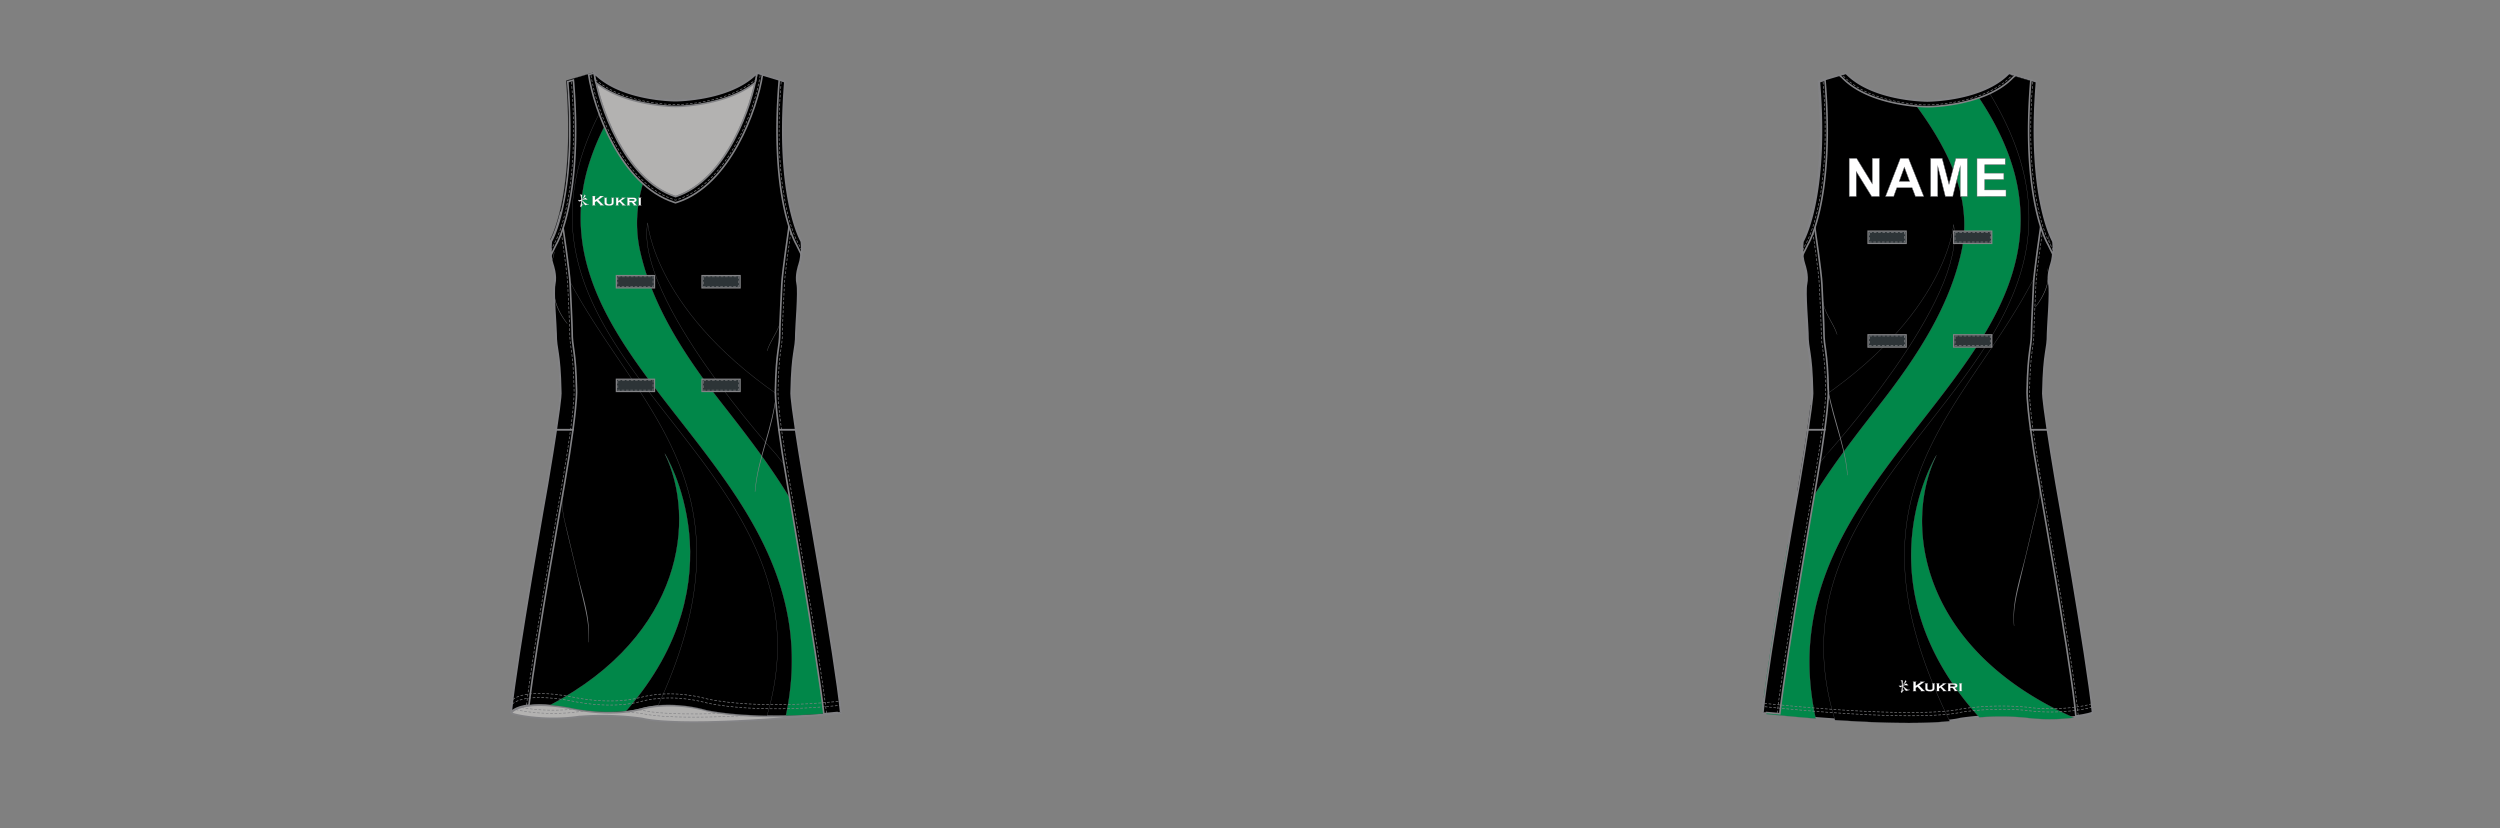 <?xml version="1.0" encoding="UTF-8"?><svg xmlns="http://www.w3.org/2000/svg" xmlns:xlink="http://www.w3.org/1999/xlink" contentScriptType="text/ecmascript" zoomAndPan="magnify" contentStyleType="text/css" style="position: relative; overflow: visible;" version="1.1" width="1600" preserveAspectRatio="xMinYMin meet" viewBox="0 0 1600 530" height="530" x="0" y="0"><rect x="0" y="0" width="1600" height="530" fill="#808080" stroke="none"/><svg contentScriptType="text/ecmascript" zoomAndPan="magnify" xmlns:xlink="http://www.w3.org/1999/xlink" contentStyleType="text/css" id="551381_FRONT" style="overflow: visible;" contentstyletype="text/css" version="1.1" width="880" preserveAspectRatio="xMinYMin meet" viewBox="-160 0 660 503" height="530" class="" xmlns="http://www.w3.org/2000/svg" x="0" y="0" contentscripttype="text/ecmascript">
    <svg contentScriptType="text/ecmascript" zoomAndPan="magnify" xmlns:xlink="http://www.w3.org/1999/xlink" contentStyleType="text/css" id="46548_2_BODY_FRONT" contentstyletype="text/css" version="1.1" width="201.23" preserveAspectRatio="xMidYMid meet" viewBox="0 0 201.23 395.14" height="395.14" xmlns="http://www.w3.org/2000/svg" x="150.00" y="44.00" contentscripttype="text/ecmascript">
        <defs/>
        <g id="Layer_1" data-name="Layer 1">
            <path data-p="1" fill="#000000" id="46548_2_BODY_FRONT_L0_S1" d="M170.53,194.65c.52-25.88,2.9-24.92,2.85-35.76,0-3.66,1.89-25.3.82-30-1.19-5.27,1.13-11.67,1.13-11.67,2.13-6.1,1.13-14.72,1.13-14.72s-15.7-26.39-10-97.06L150,.56h0l-.1.09c-2.62,18.4-18,64.77-49.39,75h0C69.08,65.42,53.75,19,51.12.65L51,.57,34.64,5.43c5.75,70.67-10,97.06-10,97.06h0s-1,8.62,1.13,14.72c0,0,2.32,6.4,1.13,11.67-1.07,4.71.84,26.34.82,30,0,10.84,2.33,9.89,2.85,35.76,0,0,1,1.89-8.06,55.75,0,0-18.74,105.32-22.07,138.61,0,0,4.63-8.19,35.54-2.81,0,0,23.38,5.85,43.52.47,0,0,16.76-5.27,39.93,1.05,0,0,28.41,6.86,81.2,1.3-3.33-33.29-22.1-138.62-22.1-138.62C169.53,196.48,170.53,194.65,170.53,194.65Z" transform="translate(0.06 0)" stroke="#838386"/>
            <path fill="#B3B2B1" id="46548_2_BODY_FRONT_L1" d="M200.81,389c-52.84,5.58-81.29-1.29-81.29-1.29-23.17-6.32-39.93-1.05-39.93-1.05-20.14,5.38-43.52-.47-43.52-.47C5.16,380.82.53,389,.53,389c-.4.8,19.31,5.33,40.45,2.34a171.91,171.91,0,0,1,39.31,1.11s21.41,6.73,120.52-3.45Z" transform="translate(0.06 0)" stroke="#838386"/>
        </g>
    </svg>
    <svg contentScriptType="text/ecmascript" zoomAndPan="magnify" xmlns:xlink="http://www.w3.org/1999/xlink" contentStyleType="text/css" id="46916_1_PANEL_FRONT" style="" contentstyletype="text/css" version="1.1" width="174.76" preserveAspectRatio="xMidYMid meet" viewBox="0 0 174.76 390.75" height="390.75" xmlns="http://www.w3.org/2000/svg" x="174.00" y="44.00" contentscripttype="text/ecmascript">
        <defs/>
        <g id="Layer_1" data-name="Layer 1">
            <path transform="translate(-1117.48 -790.94)" fill="#000000" data-p="3" id="46916_1_PANEL_FRONT_L0_S3" d="M1176.88,882.27c-8.47,45.66,78,140.61,78,140.61L1272,1044.8l-.7-3.95c-4.69-27.93-6.69-41.88-7.52-48.84C1180.56,938,1176.88,882.27,1176.88,882.27Z" stroke="#646569" stroke-width="0.15"/>
            <path transform="translate(-1117.48 -790.94)" fill="#018749" data-p="2" id="46916_1_PANEL_FRONT_L1_S2" d="M1277.49,1076.58c-14.14-31.52-35.6-59-55.78-84.86-24.16-30.95-42.24-60.17-49.4-91.9-3.36-14.9-2.26-29.7,2.69-44.8-10-9.28-17.45-22.22-22.61-34.55a144.91,144.91,0,0,0-10.83,25.19,110.38,110.38,0,0,0-5.37,33.58,108.51,108.51,0,0,0,2.73,24c8,35.41,32,66.22,57.51,98.84,39.67,50.81,80.61,103.29,64.4,179.52,8.77-.18,18.68-.73,29.69-1.82q1-5.34,1.63-10.55C1289.08,1145.45,1282.46,1105.59,1277.49,1076.58Z" stroke="#646569" stroke-width="0.15"/>
            <path transform="translate(-1117.48 -790.94)" fill="#000000" data-p="3" id="46916_1_PANEL_FRONT_L2_S3" d="M1149.32,812.44a119.09,119.09,0,0,1-5.52-21.34l-.08-.08-16.4,4.86c5.24,64.43-7.35,92-9.61,96.42,37.73,95.81,132.74,137.38,65.58,283a85.15,85.15,0,0,1,28.88,2.88s12.82,3.09,37.19,3.44C1296.32,1022.68,1066.19,967.1,1149.32,812.44Z" stroke="#646569" stroke-width="0.15"/>
            <path transform="translate(-1117.48 -790.94)" fill="#018749" data-p="2" id="46916_1_PANEL_FRONT_L3_S2" d="M1187.28,1022.48c19.16,39.21,11.54,109.92-69.55,152.7,3.23.29,6.87.76,11,1.47,0,0,17.38,4.34,35.08,2.09C1234.32,1098.11,1187.28,1022.48,1187.28,1022.48Z" stroke="#646569" stroke-width="0.15"/>
        </g>
    </svg>
    <svg contentScriptType="text/ecmascript" zoomAndPan="magnify" xmlns:xlink="http://www.w3.org/1999/xlink" contentStyleType="text/css" id="46550_1_SIDEPANELS_FRONT" contentstyletype="text/css" version="1.1" width="201.22" preserveAspectRatio="xMidYMid meet" viewBox="0 0 201.22 306.08" height="306.08" xmlns="http://www.w3.org/2000/svg" x="150.00" y="128.00" contentscripttype="text/ecmascript">
        <defs/>
        <g id="Layer_1" data-name="Layer 1">
            <path data-p="1" fill="#000000" d="M2024,853.75c-2.42-14.39-4.12-25.08-5.31-33h-10.18c1.09,8.13,2.72,18.87,5.16,33,0,0,17.85,102.38,22.17,139.56,8.17-.69,10.23-1,10.23-.95C2042.79,959.07,2024,853.75,2024,853.75Z" id="46550_1_SIDEPANELS_FRONT_L0_S1" transform="translate(-1845.44 -687.77)" stroke="#838386"/>
            <path data-p="1" fill="#000000" d="M2016,798c.52-25.88,2.9-24.92,2.85-35.76,0-3.66,1.89-25.3.82-30-1.19-5.27,1.13-11.67,1.13-11.67,2.13-6.1,1.13-14.72,1.13-14.72h0s-3.16-5.32-6.13-17.56c-.08-.41-1.35,10.85-1.35,10.85s-3.86,26.28-4.13,33.09c-.19,4.82-1.24,25.19-1.23,28.85,0,10.84-2.15,10.12-2.67,36,0,0-.4,4.75,2.13,23.67h10.18C2015.45,799,2016,798,2016,798Z" id="46550_1_SIDEPANELS_FRONT_L1_S1" transform="translate(-1845.44 -687.77)" stroke="#838386"/>
            <path data-p="1" fill="#000000" d="M1868,853.75s-18.74,105.32-22.07,138.61c0,0,1.83-3.22,10.8-4.3,4.32-37.18,21.6-134.32,21.6-134.32,2.44-14.13,4.07-24.87,5.16-33h-10.18C1872.12,828.67,1870.42,839.35,1868,853.75Z" id="46550_1_SIDEPANELS_FRONT_L2_S1" transform="translate(-1845.44 -687.77)" stroke="#838386"/>
            <path data-p="1" fill="#000000" d="M1885.63,797.08c-.52-25.88-2.71-25.16-2.67-36,0-3.66-1-24-1.23-28.85-.27-6.81-4.13-33.09-4.13-33.09s-1.35-10-1.37-10.8c-3,12.21-6.12,17.51-6.12,17.51h0s-1,8.62,1.13,14.72c0,0,2.32,6.4,1.13,11.67-1.07,4.71.84,26.34.82,30,0,10.84,2.33,9.89,2.85,35.76,0,0,.53,1-2.75,22.75h10.18C1886,801.83,1885.63,797.08,1885.63,797.08Z" id="46550_1_SIDEPANELS_FRONT_L3_S1" transform="translate(-1845.44 -687.77)" stroke="#838386"/>
            <path transform="translate(-1845.44 -687.77)" fill="none" stroke-dasharray="1.61 1.03" id="46550_1_SIDEPANELS_FRONT_L4" d="M1855.25,988.06c4.32-37.18,21.6-134.32,21.6-134.32,2.44-14.13,4.07-24.87,5.16-33,2.53-18.92,2.13-23.67,2.13-23.67-.52-25.88-2.71-25.16-2.67-36,0-3.66-1-24-1.23-28.85-.24-6.06-3.26-27.08-3.94-31.76" stroke="#838386" stroke-width="0.39"/>
            <path transform="translate(-1845.44 -687.77)" fill="none" stroke-dasharray="1.61 1.03" id="46550_1_SIDEPANELS_FRONT_L5" d="M2037.46,993c-4.32-37.18-22.16-139.25-22.16-139.25-2.44-14.13-4.07-24.87-5.16-33-2.53-18.92-2.13-23.67-2.13-23.67.52-25.88,2.71-25.16,2.67-36,0-3.66,1-24,1.23-28.85.23-5.7,3-25.45,3.9-31.61" stroke="#838386" stroke-width="0.39"/>
        </g>
    </svg>
    <svg contentScriptType="text/ecmascript" zoomAndPan="magnify" xmlns:xlink="http://www.w3.org/1999/xlink" contentStyleType="text/css" id="46552_2_NECKLINE_FRONT" contentstyletype="text/css" version="1.1" width="106.72" preserveAspectRatio="xMidYMid meet" viewBox="0 0 106.72 80.68" height="80.68" xmlns="http://www.w3.org/2000/svg" x="197.00" y="43.00" contentscripttype="text/ecmascript">
        <defs/>
        <g id="Layer_1" data-name="Layer 1">
            <path fill="#b3b2b1" id="46552_2_NECKLINE_FRONT_L0" d="M1990.11-452.62c-16,12.39-42.24,13.11-45.39,13.15h0c-3.16,0-29.55-.76-45.56-13.28a36.17,36.17,0,0,1-3.83-3.43c2.62,18.4,18,64.77,49.39,75h0c31.43-10.23,46.76-56.6,49.39-75A36.32,36.32,0,0,1,1990.11-452.62Z" transform="translate(-1891.35 457.65)" stroke="#838386"/>
            <path data-p="1" fill="#000000" id="46552_2_NECKLINE_FRONT_L1_S1" d="M1943.61-377.85l1,.36h0l1.15-.36c32-10.43,48.59-56.41,51.71-77.45l-3.29-1h0l-.1.09c-2.62,18.4-18,64.77-49.39,75h0c-31.43-10.23-46.76-56.6-49.39-75l-.08-.08-3.32,1C1895-434.22,1911.59-388.28,1943.61-377.85Z" transform="translate(-1891.35 457.65)" stroke="#838386"/>
            <path transform="translate(-1891.35 457.65)" fill="none" stroke-dasharray="1.61 1.03" id="46552_2_NECKLINE_FRONT_L2" d="M1893.3-455c3,20.42,19.28,65.47,50.34,75.58l1,.35h0l1.12-.35c31.07-10.12,47.32-55.2,50.35-75.61" stroke="#838386" stroke-width="0.39"/>
            <path data-p="1" fill="#000000" id="46552_2_NECKLINE_FRONT_L3_S1" d="M1944.6-436h.19c3.23,0,30.55-.81,47.46-13.88l.81-.65c.45-2.09.8-4,1-5.68a36.31,36.31,0,0,1-4,3.56c-16,12.39-42.24,13.11-45.39,13.15h0c-3.16,0-29.55-.76-45.56-13.28a36.18,36.18,0,0,1-3.83-3.43c.24,1.67.59,3.59,1,5.68l.63.51C1913.78-436.86,1941.06-436,1944.6-436Z" transform="translate(-1891.35 457.65)" stroke="#838386"/>
            <path transform="translate(-1891.35 457.65)" fill="none" stroke-dasharray="1.61 1.03" id="46552_2_NECKLINE_FRONT_L4" d="M1896-452.37q.75.65,1.55,1.28c16.6,13.14,43.55,14,47,14h.19c3.19,0,30.18-.81,46.88-13.88.38-.3.79-.64,1.21-1" stroke="#838386" stroke-width="0.39"/>
        </g>
    </svg>
    <svg contentScriptType="text/ecmascript" zoomAndPan="magnify" xmlns:xlink="http://www.w3.org/1999/xlink" contentStyleType="text/css" id="46554_1_ARMHOLE_FRONT" contentstyletype="text/css" version="1.1" width="153.57" preserveAspectRatio="xMidYMid meet" viewBox="0 0 153.57 108.7" height="108.7" xmlns="http://www.w3.org/2000/svg" x="174.00" y="48.00" contentscripttype="text/ecmascript">
        <defs/>
        <g id="Layer_1" data-name="Layer 1">
            <path data-p="1" fill="#000000" d="M1883.67-344.16l-.08-.73-3.41,1c5.75,70.67-10,97.06-10,97.06h0a48.23,48.23,0,0,0-.11,8.12l3.2-6.47C1874.68-247.54,1889.29-275,1883.67-344.16Z" id="46554_1_ARMHOLE_FRONT_L0_S1" transform="translate(-1869.34 345.54)" stroke="#838386"/>
            <path transform="translate(-1869.34 345.54)" fill="none" stroke-dasharray="1.61 1.03" id="46554_1_ARMHOLE_FRONT_L1" d="M1869.91-241.37l2.17-4.35c1.36-2.36,16-29.64,10.34-98.4l-.08-.72" stroke="#838386" stroke-width="0.39"/>
            <path data-p="1" fill="#000000" d="M2008.59-344.16l.08-.73,3.41,1c-5.75,70.67,10,97.06,10,97.06h0a48.23,48.23,0,0,1,.11,8.12l-3.2-6.47C2017.58-247.54,2003-275,2008.59-344.16Z" id="46554_1_ARMHOLE_FRONT_L2_S1" transform="translate(-1869.34 345.54)" stroke="#838386"/>
            <path transform="translate(-1869.34 345.54)" fill="none" stroke-dasharray="1.61 1.03" id="46554_1_ARMHOLE_FRONT_L3" d="M2022.35-241.37l-2.17-4.35c-1.36-2.36-16-29.64-10.34-98.4l.08-.72" stroke="#838386" stroke-width="0.39"/>
        </g>
    </svg>
    <svg contentScriptType="text/ecmascript" zoomAndPan="magnify" xmlns:xlink="http://www.w3.org/1999/xlink" contentStyleType="text/css" id="46560_1_VELCROSTRIP_FRONT" contentstyletype="text/css" version="1.0" width="75.93" preserveAspectRatio="xMidYMid meet" viewBox="0 0 75.93 71.2" height="71.2" xmlns="http://www.w3.org/2000/svg" x="214.00" y="167.00" contentscripttype="text/ecmascript">
        <defs/>
        <g id="Layer_1" data-name="Layer 1">
            <rect x="0.39" y="0.39" fill="#2D3437" width="23.16" id="46560_1_VELCROSTRIP_FRONT_L0" height="7.46" stroke="#838386" stroke-width="0.78"/>
            <rect x="1.25" y="1.13" fill="none" width="21.4" stroke-dasharray="1.61 1.02" id="46560_1_VELCROSTRIP_FRONT_L1" height="5.87" stroke="#77777a" stroke-width="0.39"/>
            <rect x="52.38" y="0.39" fill="#2D3437" width="23.16" id="46560_1_VELCROSTRIP_FRONT_L2" height="7.46" stroke="#838386" stroke-width="0.78"/>
            <rect x="53.24" y="1.13" fill="none" width="21.4" stroke-dasharray="1.61 1.02" id="46560_1_VELCROSTRIP_FRONT_L3" height="5.87" stroke="#77777a" stroke-width="0.39"/>
            <rect x="0.39" y="63.35" fill="#2D3437" width="23.16" id="46560_1_VELCROSTRIP_FRONT_L4" height="7.46" stroke="#838386" stroke-width="0.78"/>
            <rect x="1.25" y="64.09" fill="none" width="21.4" stroke-dasharray="1.61 1.02" id="46560_1_VELCROSTRIP_FRONT_L5" height="5.87" stroke="#77777a" stroke-width="0.39"/>
            <rect x="52.38" y="63.35" fill="#2D3437" width="23.16" id="46560_1_VELCROSTRIP_FRONT_L6" height="7.46" stroke="#838386" stroke-width="0.78"/>
            <rect x="53.24" y="64.09" fill="none" width="21.4" stroke-dasharray="1.61 1.02" id="46560_1_VELCROSTRIP_FRONT_L7" height="5.87" stroke="#77777a" stroke-width="0.39"/>
        </g>
    </svg>
    <svg contentScriptType="text/ecmascript" zoomAndPan="magnify" xmlns:xlink="http://www.w3.org/1999/xlink" contentStyleType="text/css" id="46556_1_STITCHING_FRONT" contentstyletype="text/css" version="1.0" width="199.22" preserveAspectRatio="xMidYMid meet" viewBox="0 0 199.22 14.85" height="14.85" xmlns="http://www.w3.org/2000/svg" x="151.00" y="421.00" contentscripttype="text/ecmascript">
        <defs/>
        <g id="Layer_1" data-name="Layer 1">
            <path transform="translate(-1846.39 -630.25)" fill="none" stroke-dasharray="1.61 1.03" id="46556_1_STITCHING_FRONT_L0" d="M1916.4,641.67c3,.26,6.11.58,9.33,1,0,0,12.17,3.95,62.28,1.26" stroke="#838386" stroke-width="0.39"/>
            <path transform="translate(-1846.39 -630.25)" fill="none" stroke-dasharray="1.61 1.03" id="46556_1_STITCHING_FRONT_L1" d="M1848.61,640.25c6,1.48,21.47,3.66,37.8,1.35,0,0,1.59-.18,4.49-.35" stroke="#838386" stroke-width="0.39"/>
            <path transform="translate(-1846.39 -630.25)" fill="none" stroke-dasharray="1.61 1.03" id="46556_1_STITCHING_FRONT_L2" d="M1923.43,640.39l2.3.31s9.84,3.2,48.15,1.9" stroke="#838386" stroke-width="0.39"/>
            <path transform="translate(-1846.39 -630.25)" fill="none" stroke-dasharray="1.61 1.03" id="46556_1_STITCHING_FRONT_L3" d="M1852.05,639a113.89,113.89,0,0,0,31.33,1" stroke="#838386" stroke-width="0.39"/>
            <path transform="translate(-1846.39 -630.25)" fill="none" stroke-dasharray="1.61 1.03" id="46556_1_STITCHING_FRONT_L4" d="M1846.52,636.93c1.94-1.83,9.55-6.58,35-2.15,0,0,23.39,5.85,43.54.47,0,0,16.77-5.27,40,1.05,0,0,27.21,6.59,78.06,1.62l2.54-.26" stroke="#838386" stroke-width="0.39"/>
            <path transform="translate(-1846.39 -630.25)" fill="none" stroke-dasharray="1.61 1.03" id="46556_1_STITCHING_FRONT_L5" d="M1846.87,634.13c2.42-2,10.5-6,34.62-1.85,0,0,23.39,5.85,43.54.47,0,0,16.77-5.27,40,1.05,0,0,27.21,6.59,78.06,1.62l2.21-.22" stroke="#838386" stroke-width="0.39"/>
        </g>
    </svg>
    <svg contentScriptType="text/ecmascript" zoomAndPan="magnify" xmlns:xlink="http://www.w3.org/1999/xlink" contentStyleType="text/css" id="46558_1_SHAPINGDETAIL_FRONT" contentstyletype="text/css" version="1.0" width="139.53" preserveAspectRatio="xMidYMid meet" viewBox="0 0 139.53 237.13" height="237.13" xmlns="http://www.w3.org/2000/svg" x="175.00" y="153.00" contentscripttype="text/ecmascript">
        <defs/>
        <g id="Layer_1" data-name="Layer 1">
            <path fill="#838386" id="46558_1_SHAPINGDETAIL_FRONT_L0" d="M2009.76,373.51c-1.14,7.31-6.43,12.86-8.59,19.81,0,.1.12.14.15,0,2.26-6.9,7.54-12.5,8.54-19.82,0-.06-.09-.09-.1,0Z" transform="translate(-1870.33 -333.21)"/>
            <path fill="#838386" id="46558_1_SHAPINGDETAIL_FRONT_L1" d="M1870.41,338.58a10.72,10.72,0,0,0,1.59-5.3c0-.1-.15-.1-.16,0a12.66,12.66,0,0,1-1.5,5.26,0,0,0,0,0,.07,0Z" transform="translate(-1870.33 -333.21)"/>
            <path fill="#838386" id="46558_1_SHAPINGDETAIL_FRONT_L2" d="M2006.74,419c-2,20.44-11.4,39.31-12.92,59.8,0,.15.23.15.24,0,1.65-20.47,11.57-39.29,12.75-59.8,0,0-.07,0-.07,0Z" transform="translate(-1870.33 -333.21)"/>
            <path fill="#838386" id="46558_1_SHAPINGDETAIL_FRONT_L3" d="M1872.5,353.25c-2.46,8,2.41,17.51,7.32,23.57.07.09.19,0,.12-.12-4.89-6.27-9.44-15.28-7.37-23.43a0,0,0,0,0-.07,0Z" transform="translate(-1870.33 -333.21)"/>
            <path fill="#838386" id="46558_1_SHAPINGDETAIL_FRONT_L4" d="M1877.76,479.88c-1.68,6-.68,11.84.7,17.82,1.82,7.92,3.74,15.83,5.61,23.74l5.41,22.9c2,8.56,4,17.07,3.18,25.92,0,.1.15.1.16,0,1.52-14.4-3.95-29.31-7.23-43.15l-5.42-22.9c-1.88-8-4.53-16.15-2.33-24.31a0,0,0,0,0-.08,0Z" transform="translate(-1870.33 -333.21)"/>
        </g>
    </svg>
    <svg contentScriptType="text/ecmascript" zoomAndPan="magnify" xmlns:xlink="http://www.w3.org/1999/xlink" contentStyleType="text/css" id="46239_3_BRANDING_FRONT" style="position: absolute; left: 772.717px; top: 294.683px;" contentstyletype="text/css" version="1.1" width="38.63" preserveAspectRatio="xMidYMid meet" viewBox="0 0 38.63 7.9" height="7.9" class="" xmlns="http://www.w3.org/2000/svg" x="191" y="118" contentscripttype="text/ecmascript">
        <defs/>
        <g id="Layer_1" data-name="Layer 1">
            <path transform="translate(-753.81 -353.67)" fill="#FFFFFF" data-p="4" id="46239_3_BRANDING_FRONT_L0_S4" d="M765.19,357.8l-1,.69V360a.23.23,0,0,0,.07.2.42.42,0,0,0,.25.11v.13h-2.08v-.13a.61.61,0,0,0,.25-.12.26.26,0,0,0,.06-.2v-4.83a.29.29,0,0,0-.06-.19.57.57,0,0,0-.24-.11v-.13h2.08v.13a.54.54,0,0,0-.24.1.27.27,0,0,0-.07.2v2l2.73-1.93c.13-.08.2-.16.2-.21s-.09-.14-.29-.17v-.14h2.74v.14a1.22,1.22,0,0,0-.24.07,4.66,4.66,0,0,0-.43.29l-.37.27-2.27,1.57,2.58,2.64a3.5,3.5,0,0,0,.51.47.91.91,0,0,0,.41.15v.13h-2.62v-.13c.18,0,.26-.09.26-.17s-.08-.14-.24-.31Z" stroke="#646569" stroke-width="0.1" stroke-miterlimit="10"/>
            <path transform="translate(-753.81 -353.67)" fill="#FFFFFF" data-p="4" id="46239_3_BRANDING_FRONT_L1_S4" d="M775.54,356.19v2.49a1.77,1.77,0,0,1-.38,1.25,3.42,3.42,0,0,1-2.37.63,4.91,4.91,0,0,1-1.9-.3,1.25,1.25,0,0,1-.71-.63,2.07,2.07,0,0,1-.18-.94v-2.49a.27.27,0,0,0-.06-.2.78.78,0,0,0-.25-.12v-.11h1.93v.11a.6.6,0,0,0-.25.12.27.27,0,0,0-.06.2v2.26a1.65,1.65,0,0,0,.08.6.72.72,0,0,0,.28.35,2.06,2.06,0,0,0,1.16.27,2.1,2.1,0,0,0,1.17-.28.75.75,0,0,0,.27-.34,1.85,1.85,0,0,0,.08-.61v-2.26a.25.25,0,0,0-.07-.19.6.6,0,0,0-.25-.13v-.11h1.82v.11a.56.56,0,0,0-.24.12A.25.25,0,0,0,775.54,356.19Z" stroke="#646569" stroke-width="0.1" stroke-miterlimit="10"/>
            <path transform="translate(-753.81 -353.67)" fill="#FFFFFF" data-p="4" id="46239_3_BRANDING_FRONT_L2_S4" d="M779.11,358.31l-.79.54V360a.26.26,0,0,0,.06.2.53.53,0,0,0,.25.11v.12h-1.92v-.12a.54.54,0,0,0,.24-.11.26.26,0,0,0,.06-.2v-3.83a.3.3,0,0,0-.06-.2.61.61,0,0,0-.24-.12v-.12h1.92v.11a.6.6,0,0,0-.24.12.27.27,0,0,0-.06.2v1.52l2.07-1.39c.15-.1.23-.2.23-.27s-.1-.14-.29-.17v-.11h2.45v.11a1,1,0,0,0-.31.1c-.08,0-.29.2-.62.43L780,357.68l2,2a4.25,4.25,0,0,0,.56.5,1,1,0,0,0,.39.15v.12h-2.39v-.12c.17,0,.27-.09.27-.16a.13.13,0,0,0,0-.08l-.24-.23Z" stroke="#646569" stroke-width="0.1" stroke-miterlimit="10"/>
            <path transform="translate(-753.81 -353.67)" fill="#FFFFFF" data-p="4" id="46239_3_BRANDING_FRONT_L3_S4" d="M785.18,358.5V360a.27.27,0,0,0,.06.2.5.5,0,0,0,.25.1v.13h-1.93v-.12a.4.4,0,0,0,.24-.1.26.26,0,0,0,.07-.2v-3.83a.22.22,0,0,0-.07-.2.56.56,0,0,0-.24-.12v-.11h3.6a6.9,6.9,0,0,1,1.06.06,2,2,0,0,1,.66.22,1.13,1.13,0,0,1,.59,1.07,1.1,1.1,0,0,1-.36.9,2.36,2.36,0,0,1-1.17.46l1,1.23a3.11,3.11,0,0,0,.45.46.72.72,0,0,0,.38.15v.13H787.5v-.12c.17,0,.26-.1.26-.18a.59.59,0,0,0-.16-.28l-1.1-1.34Zm0-.85h2a1.83,1.83,0,0,0,.68-.09.43.43,0,0,0,.3-.44.43.43,0,0,0-.21-.41,1.76,1.76,0,0,0-.77-.12h-2Z" stroke="#646569" stroke-width="0.1" stroke-miterlimit="10"/>
            <path transform="translate(-753.81 -353.67)" fill="#FFFFFF" data-p="4" id="46239_3_BRANDING_FRONT_L4_S4" d="M792.07,356.16V360a.28.28,0,0,0,.07.2.57.57,0,0,0,.24.11v.12h-1.93v-.13a.44.44,0,0,0,.24-.1.26.26,0,0,0,.07-.2v-3.83a.29.29,0,0,0-.06-.2.62.62,0,0,0-.24-.11v-.12h1.93v.11a.57.57,0,0,0-.24.11A.31.31,0,0,0,792.07,356.16Z" stroke="#646569" stroke-width="0.1" stroke-miterlimit="10"/>
            <path transform="translate(-753.81 -353.67)" fill="#FFFFFF" data-p="4" id="46239_3_BRANDING_FRONT_L5_S4" d="M759.31,359.51a6.52,6.52,0,0,1-1.86-1.3c-.51-.41-.88-.68-1.16-.9v0c.15-.07.33-.15.54-.23a3.71,3.71,0,0,1,1.85-.15,1.6,1.6,0,0,0,1-.15,2,2,0,0,1-.78-.64c-.37-.42-.71-.31-1.49.2a4.64,4.64,0,0,1-1.12.53c0-.06,0-.12,0-.18a14.06,14.06,0,0,0,1.34-1,2.09,2.09,0,0,0,.82-1.25c0-.11,0-.15-.21-.28s-.31-.31-.45-.21,0,.18-.1.47a4.74,4.74,0,0,1-.81,1.39,4.57,4.57,0,0,1-.6.73c0-.76,0-1.61,0-1.79s.09-.22.14-.44-.17-.32-.58-.43-1-.08-.73.1a1.15,1.15,0,0,1,.38.53,8.25,8.25,0,0,1,.3,2.53l-.55.13a2.45,2.45,0,0,1-1.33-.1s.4,1.06,1.05.94a2.19,2.19,0,0,0,.84-.38,14,14,0,0,1-.34,2.59l.2.11a1.31,1.31,0,0,0-.55.38,1.44,1.44,0,0,0,.21.42c.17.24.39.51.46.46a2.81,2.81,0,0,1,.56-1.06c.43-.45.89-.94.89-.94v-.16a7.67,7.67,0,0,1-.74.48l-.23.12c0-.42,0-1.67,0-2.33l.63.76a13.23,13.23,0,0,1,.86,1.31,1.94,1.94,0,0,0,.63.57c.14,0,2-.62,2.16-.6C760.54,359.37,760.05,359.79,759.31,359.51Z" stroke="#646569" stroke-width="0.1" stroke-miterlimit="10"/>
        </g>
    </svg>
</svg><svg contentScriptType="text/ecmascript" zoomAndPan="magnify" xmlns:xlink="http://www.w3.org/1999/xlink" contentStyleType="text/css" id="551381_BACK" style="overflow: visible;" contentstyletype="text/css" version="1.1" width="880" preserveAspectRatio="xMinYMin meet" viewBox="-160 0 660 503" height="530" class="" xmlns="http://www.w3.org/2000/svg" x="800" y="0" contentscripttype="text/ecmascript">
    <svg contentScriptType="text/ecmascript" zoomAndPan="magnify" xmlns:xlink="http://www.w3.org/1999/xlink" contentStyleType="text/css" id="46549_1_BODY_BACK" contentstyletype="text/css" version="1.1" width="200.84" preserveAspectRatio="xMidYMid meet" viewBox="0 0 200.84 395.14" height="395.14" xmlns="http://www.w3.org/2000/svg" x="151.00" y="44.00" contentscripttype="text/ecmascript">
        <defs/>
        <g id="Layer_1" data-name="Layer 1">
            <path data-p="1" fill="#000000" d="M2264.21,182.36c-3.33-33.29-22.07-138.61-22.07-138.61-9-53.86-8.06-55.75-8.06-55.75.52-25.88,2.9-24.92,2.85-35.76,0-3.66,1.89-25.3.82-30-1.19-5.27,1.13-11.67,1.13-11.67,2.13-6.1,1.13-14.72,1.13-14.72h0s-15.7-26.39-10-97.06l-16.4-4.86-.08.08a36.15,36.15,0,0,1-3.83,3.43c-16,12.52-42.4,13.24-45.56,13.28h0c-3.15,0-29.37-.75-45.39-13.15a36.32,36.32,0,0,1-4-3.56l-.09-.09h0l-16.46,4.88c5.75,70.67-10,97.06-10,97.06s-1,8.62,1.13,14.72c0,0,2.32,6.4,1.13,11.67-1.07,4.71.84,26.34.82,30,0,10.84,2.33,9.89,2.85,35.76,0,0,1,1.83-8.06,55.75,0,0-18.77,105.33-22.1,138.62h0c99,10.17,120.43,3.44,120.43,3.44a171.91,171.91,0,0,1,39.31-1.11c21.14,3,40.85-1.54,40.45-2.34Z" id="46549_1_BODY_BACK_L0_S1" transform="translate(-2063.88 206.65)" stroke="#838386"/>
        </g>
    </svg>
    <svg contentScriptType="text/ecmascript" zoomAndPan="magnify" xmlns:xlink="http://www.w3.org/1999/xlink" contentStyleType="text/css" id="46917_1_PANEL_BACK" contentstyletype="text/css" version="1.1" width="188.62" preserveAspectRatio="xMidYMid meet" viewBox="0 0 188.62 394.23" height="394.23" xmlns="http://www.w3.org/2000/svg" x="152.00" y="45.00" contentscripttype="text/ecmascript">
        <defs/>
        <g id="Layer_1" data-name="Layer 1">
            <path transform="translate(-1312.39 -790.94)" fill="#000000" data-p="3" id="46917_1_PANEL_BACK_L0_S3" d="M1427.74,882.27S1424.06,938,1340.88,992c-.83,7-2.83,20.92-7.52,48.84l-.7,3.95,17.12-21.92S1436.21,927.93,1427.74,882.27Z" stroke="#646569" stroke-width="0.15"/>
            <path transform="translate(-1312.39 -790.94)" fill="#018749" data-p="2" id="46917_1_PANEL_BACK_L1_S2" d="M1408.19,1002.05c25.47-32.62,49.52-63.43,57.51-98.84a108.51,108.51,0,0,0,2.73-24,110.39,110.39,0,0,0-5.37-33.58c-4.47-14.12-11.67-28.31-21.78-43a104.42,104.42,0,0,1-29.83,5.1h0c-1,0-4.17-.09-8.58-.56,24.85,32.65,36.28,62.43,29.47,92.58-7.16,31.72-25.24,60.95-49.4,91.9-20.17,25.84-41.63,53.33-55.78,84.86-5,29-11.59,68.86-14.67,92.62q.65,5.21,1.63,10.55c10.9,1.1,20.83,2,29.88,2.71C1327.25,1105.75,1368.36,1053.07,1408.19,1002.05Z" stroke="#646569" stroke-width="0.15"/>
            <path transform="translate(-1312.39 -790.94)" fill="#000000" data-p="3" id="46917_1_PANEL_BACK_L2_S3" d="M1486.92,892.31c-2.26-4.38-14.85-32-9.61-96.42L1460.9,791l-.08.08a36.15,36.15,0,0,1-3.83,3.43,47.67,47.67,0,0,1-9,5.43c103.07,164.79-142.55,218.85-92.31,383.21l.06.17c40.57,2.77,60.69,1.68,69.66.63l-.38-.8C1350.77,1031.15,1448.51,989.83,1486.92,892.31Z" stroke="#646569" stroke-width="0.15"/>
            <path transform="translate(-1312.39 -790.94)" fill="#018749" data-p="2" id="46917_1_PANEL_BACK_L3_S2" d="M1417.34,1022.48s-48.16,77.46,26.1,159.18a163.36,163.36,0,0,1,27.56.14,114.72,114.72,0,0,0,29.74.08C1406.72,1140.15,1397.14,1063.81,1417.34,1022.48Z" stroke="#646569" stroke-width="0.15"/>
        </g>
    </svg>
    <svg contentScriptType="text/ecmascript" zoomAndPan="magnify" xmlns:xlink="http://www.w3.org/1999/xlink" contentStyleType="text/css" id="46551_1_SIDEPANELS_BACK" contentstyletype="text/css" version="1.1" width="201.23" preserveAspectRatio="xMidYMid meet" viewBox="0 0 201.23 307.43" height="307.43" xmlns="http://www.w3.org/2000/svg" x="151.00" y="128.00" contentscripttype="text/ecmascript">
        <defs/>
        <g id="Layer_1" data-name="Layer 1">
            <path data-p="1" fill="#000000" d="M2264.21,992.36h0c-3.33-33.29-22.07-138.61-22.07-138.61-2.42-14.39-4.12-25.08-5.31-33h-10.18c1.09,8.13,2.72,18.87,5.16,33,0,0,17.28,97.13,21.6,134.32l.68,6.62h0C2260.44,993.84,2264.39,992.72,2264.21,992.36Z" id="46551_1_SIDEPANELS_BACK_L0_S1" transform="translate(-2063.48 -687.77)" stroke="#838386"/>
            <path data-p="1" fill="#000000" d="M2234.08,798c.52-25.88,2.9-24.92,2.85-35.76,0-3.66,1.89-25.3.82-30-1.19-5.27,1.13-11.67,1.13-11.67,2.13-6.1,1.13-14.72,1.13-14.72h0s-3.15-5.31-6.12-17.51c0,.83-1.37,10.8-1.37,10.8s-3.86,26.28-4.13,33.09c-.19,4.82-1.24,25.19-1.23,28.85,0,10.84-2.15,10.12-2.67,36,0,0-.4,4.75,2.13,23.67h10.18C2233.55,799,2234.08,798,2234.08,798Z" id="46551_1_SIDEPANELS_BACK_L1_S1" transform="translate(-2063.48 -687.77)" stroke="#838386"/>
            <path data-p="1" fill="#000000" d="M2086.1,853.75c2.42-14.39,4.12-25.08,5.31-33h10.18c-1.09,8.13-2.72,18.87-5.16,33,0,0-17.85,102.38-22.17,139.56-8.17-.69-10.23-1-10.23-.95C2067.36,959.07,2086.1,853.75,2086.1,853.75Z" id="46551_1_SIDEPANELS_BACK_L2_S1" transform="translate(-2063.48 -687.77)" stroke="#838386"/>
            <path data-p="1" fill="#000000" d="M2094.16,798c-.52-25.88-2.9-24.92-2.85-35.76,0-3.66-1.89-25.3-.82-30,1.19-5.27-1.13-11.67-1.13-11.67-2.13-6.1-1.13-14.72-1.13-14.72h0s3.16-5.32,6.13-17.56c.08-.41,1.35,10.85,1.35,10.85s3.86,26.28,4.13,33.09c.19,4.82,1.24,25.19,1.23,28.85,0,10.84,2.15,10.12,2.67,36,0,0,.4,4.75-2.13,23.67h-10.18C2094.69,799,2094.16,798,2094.16,798Z" id="46551_1_SIDEPANELS_BACK_L3_S1" transform="translate(-2063.48 -687.77)" stroke="#838386"/>
            <path transform="translate(-2063.48 -687.77)" fill="none" stroke-dasharray="1.61 1.03" id="46551_1_SIDEPANELS_BACK_L4" d="M2235,691.76c-.4,3.17-1,7.37-1,7.37s-3.86,26.28-4.13,33.09c-.19,4.82-1.24,25.19-1.23,28.85,0,10.84-2.15,10.12-2.67,36,0,0-.4,4.75,2.13,23.67,1.09,8.13,2.72,18.87,5.16,33,0,0,17.28,97.13,21.6,134.32l.65,6.28" stroke="#838386" stroke-width="0.39"/>
            <path transform="translate(-2063.48 -687.77)" fill="none" stroke-dasharray="1.61 1.03" id="46551_1_SIDEPANELS_BACK_L5" d="M2072.68,993c4.32-37.18,22.16-139.25,22.16-139.25,2.44-14.13,4.07-24.87,5.16-33,2.53-18.92,2.13-23.67,2.13-23.67-.52-25.88-2.71-25.16-2.67-36,0-3.66-1-24-1.23-28.85-.27-6.81-4.13-33.09-4.13-33.09s-.57-4.19-1-7.37" stroke="#838386" stroke-width="0.39"/>
        </g>
    </svg>
    <svg contentScriptType="text/ecmascript" zoomAndPan="magnify" xmlns:xlink="http://www.w3.org/1999/xlink" contentStyleType="text/css" id="46553_1_NECKLINE_BACK" contentstyletype="text/css" version="1.1" width="109" preserveAspectRatio="xMidYMid meet" viewBox="0 0 109 21.35" height="21.35" xmlns="http://www.w3.org/2000/svg" x="197.00" y="44.00" contentscripttype="text/ecmascript">
        <defs/>
        <g id="Layer_1" data-name="Layer 1">
            <path data-p="1" fill="#000000" id="46553_1_NECKLINE_BACK_L0_S1" d="M2115.21-450c16.8,13.14,44.08,14,47.62,14h.19c3.23,0,30.55-.81,47.46-13.88a40.2,40.2,0,0,0,4.26-3.79l1.65-1.44-4-1.18-.08.08a36.15,36.15,0,0,1-3.83,3.43c-16,12.52-42.4,13.24-45.56,13.28h0c-3.15,0-29.37-.75-45.39-13.15a36.32,36.32,0,0,1-4-3.56l-.1-.09h0l-4,1.18,1.7,1.46A39.92,39.92,0,0,0,2115.21-450Z" transform="translate(-2108.41 456.82)" stroke="#838386"/>
            <path transform="translate(-2108.41 456.82)" fill="none" stroke-dasharray="1.61 1.03" id="46553_1_NECKLINE_BACK_L1" d="M2111.72-454.73a39.61,39.61,0,0,0,4,3.64c16.6,13.14,43.55,14,47,14h.19c3.19,0,30.18-.81,46.88-13.88a55.59,55.59,0,0,0,4.93-4.56" stroke="#838386" stroke-width="0.39"/>
        </g>
    </svg>
    <svg contentScriptType="text/ecmascript" zoomAndPan="magnify" xmlns:xlink="http://www.w3.org/1999/xlink" contentStyleType="text/css" id="46555_1_ARMHOLE_BACK" contentstyletype="text/css" version="1.1" width="153.57" preserveAspectRatio="xMidYMid meet" viewBox="0 0 153.57 108.7" height="108.7" xmlns="http://www.w3.org/2000/svg" x="175.00" y="48.00" contentscripttype="text/ecmascript">
        <defs/>
        <g id="Layer_1" data-name="Layer 1">
            <path data-p="1" fill="#000000" d="M2101.75-344.16l-.08-.73-3.41,1c5.75,70.67-10,97.06-10,97.06h0a48.23,48.23,0,0,0-.11,8.12l3.2-6.47C2092.76-247.54,2107.38-275,2101.75-344.16Z" id="46555_1_ARMHOLE_BACK_L0_S1" transform="translate(-2087.43 345.54)" stroke="#838386"/>
            <path transform="translate(-2087.43 345.54)" fill="none" stroke-dasharray="1.61 1.03" id="46555_1_ARMHOLE_BACK_L1" d="M2088-241.37l2.17-4.35c1.36-2.36,16-29.64,10.34-98.4l-.08-.72" stroke="#838386" stroke-width="0.39"/>
            <path data-p="1" fill="#000000" d="M2226.67-344.16l.08-.73,3.41,1c-5.75,70.67,10,97.06,10,97.06h0a48.24,48.24,0,0,1,.11,8.12l-3.2-6.47C2235.66-247.54,2221-275,2226.67-344.16Z" id="46555_1_ARMHOLE_BACK_L2_S1" transform="translate(-2087.43 345.54)" stroke="#838386"/>
            <path transform="translate(-2087.43 345.54)" fill="none" stroke-dasharray="1.61 1.03" id="46555_1_ARMHOLE_BACK_L3" d="M2240.43-241.37l-2.17-4.35c-1.36-2.36-16-29.64-10.34-98.4l.08-.72" stroke="#838386" stroke-width="0.39"/>
        </g>
    </svg>
    <svg contentScriptType="text/ecmascript" zoomAndPan="magnify" xmlns:xlink="http://www.w3.org/1999/xlink" contentStyleType="text/css" id="46561_1_VELCROSTRIP_BACK" contentstyletype="text/css" version="1.0" width="75.93" preserveAspectRatio="xMidYMid meet" viewBox="0 0 75.93 71.2" height="71.2" xmlns="http://www.w3.org/2000/svg" x="215.00" y="140.00" contentscripttype="text/ecmascript">
        <defs/>
        <g id="Layer_1" data-name="Layer 1">
            <rect x="0.39" y="0.39" fill="#2D3437" width="23.16" id="46561_1_VELCROSTRIP_BACK_L0" height="7.46" stroke="#838386" stroke-width="0.78"/>
            <rect x="1.25" y="1.13" fill="none" width="21.4" stroke-dasharray="1.61 1.02" id="46561_1_VELCROSTRIP_BACK_L1" height="5.87" stroke="#838386" stroke-width="0.39"/>
            <rect x="52.38" y="0.39" fill="#2D3437" width="23.16" id="46561_1_VELCROSTRIP_BACK_L2" height="7.46" stroke="#838386" stroke-width="0.78"/>
            <rect x="53.24" y="1.13" fill="none" width="21.4" stroke-dasharray="1.61 1.02" id="46561_1_VELCROSTRIP_BACK_L3" height="5.87" stroke="#838386" stroke-width="0.39"/>
            <rect x="0.39" y="63.35" fill="#2D3437" width="23.16" id="46561_1_VELCROSTRIP_BACK_L4" height="7.46" stroke="#838386" stroke-width="0.78"/>
            <rect x="1.25" y="64.09" fill="none" width="21.4" stroke-dasharray="1.61 1.02" id="46561_1_VELCROSTRIP_BACK_L5" height="5.87" stroke="#838386" stroke-width="0.39"/>
            <rect x="52.38" y="63.35" fill="#2D3437" width="23.16" id="46561_1_VELCROSTRIP_BACK_L6" height="7.46" stroke="#838386" stroke-width="0.78"/>
            <rect x="53.24" y="64.09" fill="none" width="21.4" stroke-dasharray="1.61 1.02" id="46561_1_VELCROSTRIP_BACK_L7" height="5.87" stroke="#838386" stroke-width="0.39"/>
        </g>
    </svg>
    <svg contentScriptType="text/ecmascript" zoomAndPan="magnify" xmlns:xlink="http://www.w3.org/1999/xlink" contentStyleType="text/css" id="46557_1_STITCHING_BACK" contentstyletype="text/css" version="1.0" width="199.6" preserveAspectRatio="xMidYMid meet" viewBox="0 0 199.6 7.95" height="7.95" xmlns="http://www.w3.org/2000/svg" x="152.00" y="427.00" contentscripttype="text/ecmascript">
        <defs/>
        <g id="Layer_1" data-name="Layer 1">
            <path transform="translate(-2064.41 -637.13)" fill="none" stroke-dasharray="1.61 1.03" id="46557_1_STITCHING_BACK_L0" d="M2263.93,639.51c-2.49,1.22-20.73,4.84-40.18,2.08a172,172,0,0,0-39.33,1.11s-21.33,6.7-120-3.39" stroke="#838386" stroke-width="0.39"/>
            <path transform="translate(-2064.41 -637.13)" fill="none" stroke-dasharray="1.61 1.03" id="46557_1_STITCHING_BACK_L1" d="M2263.67,637.61c-3.28,1.31-21,4.65-39.93,2a172,172,0,0,0-39.33,1.11s-21.31,6.7-119.82-3.38" stroke="#838386" stroke-width="0.39"/>
        </g>
    </svg>
    <svg contentScriptType="text/ecmascript" zoomAndPan="magnify" xmlns:xlink="http://www.w3.org/1999/xlink" contentStyleType="text/css" id="46559_1_SHAPINGDETAIL_BACK" contentstyletype="text/css" version="1.0" width="138.53" preserveAspectRatio="xMidYMid meet" viewBox="0 0 138.53 237.13" height="237.13" xmlns="http://www.w3.org/2000/svg" x="188.00" y="143.00" contentscripttype="text/ecmascript">
        <defs/>
        <g id="Layer_1" data-name="Layer 1">
            <path fill="#838386" id="46559_1_SHAPINGDETAIL_BACK_L0" d="M2101.29,373.54c1,7.33,6.28,12.93,8.54,19.82,0,.1.19.06.15,0-2.16-6.95-7.45-12.5-8.59-19.81,0-.07-.11,0-.1,0Z" transform="translate(-2101.29 -333.21)"/>
            <path fill="#838386" id="46559_1_SHAPINGDETAIL_BACK_L1" d="M2239.81,338.54a12.65,12.65,0,0,1-1.5-5.26c0-.1-.16-.1-.16,0a10.72,10.72,0,0,0,1.59,5.3,0,0,0,0,0,.07,0Z" transform="translate(-2101.29 -333.21)"/>
            <path fill="#838386" id="46559_1_SHAPINGDETAIL_BACK_L2" d="M2103.34,419c1.18,20.51,11.1,39.33,12.75,59.8,0,.15.25.15.24,0-1.52-20.49-10.88-39.36-12.92-59.8,0,0-.07,0-.07,0Z" transform="translate(-2101.29 -333.21)"/>
            <path fill="#838386" id="46559_1_SHAPINGDETAIL_BACK_L3" d="M2237.58,353.27c2.07,8.15-2.48,17.15-7.37,23.43-.07.08.05.2.12.12,4.92-6.06,9.78-15.6,7.32-23.57a0,0,0,0,0-.07,0Z" transform="translate(-2101.29 -333.21)"/>
            <path fill="#838386" id="46559_1_SHAPINGDETAIL_BACK_L4" d="M2232.3,479.9c2.19,8.16-.45,16.36-2.33,24.31l-5.42,22.9c-3.28,13.84-8.75,28.76-7.23,43.15,0,.1.17.11.16,0-.81-8.52,1-16.73,3-25q2.81-11.93,5.64-23.86c1.8-7.63,3.64-15.26,5.41-22.9,1.45-6.25,2.66-12.35.89-18.66a0,0,0,0,0-.08,0Z" transform="translate(-2101.29 -333.21)"/>
        </g>
    </svg>
    <svg contentScriptType="text/ecmascript" zoomAndPan="magnify" xmlns:xlink="http://www.w3.org/1999/xlink" contentStyleType="text/css" id="46240_3_BRANDING_BACK" style="position: absolute; left: 234px; top: 413px;" contentstyletype="text/css" version="1.1" width="38.63" preserveAspectRatio="xMidYMid meet" viewBox="0 0 38.63 7.9" height="7.9" class="" xmlns="http://www.w3.org/2000/svg" x="234" y="413" contentscripttype="text/ecmascript">
        <defs/>
        <g id="Layer_1" data-name="Layer 1">
            <path transform="translate(-753.81 -353.67)" fill="#FFFFFF" data-p="4" id="46240_3_BRANDING_BACK_L0_S4" d="M765.19,357.8l-1,.69V360a.23.23,0,0,0,.07.2.42.42,0,0,0,.25.11v.13h-2.08v-.13a.61.61,0,0,0,.25-.12.26.26,0,0,0,.06-.2v-4.83a.29.29,0,0,0-.06-.19.57.57,0,0,0-.24-.11v-.13h2.08v.13a.54.54,0,0,0-.24.1.27.27,0,0,0-.07.2v2l2.73-1.93c.13-.08.2-.16.2-.21s-.09-.14-.29-.17v-.14h2.74v.14a1.22,1.22,0,0,0-.24.07,4.66,4.66,0,0,0-.43.29l-.37.27-2.27,1.57,2.58,2.64a3.5,3.5,0,0,0,.51.47.91.91,0,0,0,.41.15v.13h-2.62v-.13c.18,0,.26-.09.26-.17s-.08-.14-.24-.31Z" stroke="#646569" stroke-width="0.1" stroke-miterlimit="10"/>
            <path transform="translate(-753.81 -353.67)" fill="#FFFFFF" data-p="4" id="46240_3_BRANDING_BACK_L1_S4" d="M775.54,356.19v2.49a1.77,1.77,0,0,1-.38,1.25,3.42,3.42,0,0,1-2.37.63,4.91,4.91,0,0,1-1.9-.3,1.25,1.25,0,0,1-.71-.63,2.07,2.07,0,0,1-.18-.94v-2.49a.27.27,0,0,0-.06-.2.78.78,0,0,0-.25-.12v-.11h1.93v.11a.6.6,0,0,0-.25.12.27.27,0,0,0-.06.2v2.26a1.65,1.65,0,0,0,.08.6.72.72,0,0,0,.28.35,2.06,2.06,0,0,0,1.16.27,2.1,2.1,0,0,0,1.17-.28.75.75,0,0,0,.27-.34,1.85,1.85,0,0,0,.08-.61v-2.26a.25.25,0,0,0-.07-.19.6.6,0,0,0-.25-.13v-.11h1.82v.11a.56.56,0,0,0-.24.12A.25.25,0,0,0,775.54,356.19Z" stroke="#646569" stroke-width="0.1" stroke-miterlimit="10"/>
            <path transform="translate(-753.81 -353.67)" fill="#FFFFFF" data-p="4" id="46240_3_BRANDING_BACK_L2_S4" d="M779.11,358.31l-.79.54V360a.26.26,0,0,0,.06.2.53.53,0,0,0,.25.11v.12h-1.92v-.12a.54.54,0,0,0,.24-.11.26.26,0,0,0,.06-.2v-3.83a.3.3,0,0,0-.06-.2.61.61,0,0,0-.24-.12v-.12h1.92v.11a.6.6,0,0,0-.24.12.27.27,0,0,0-.06.2v1.52l2.07-1.39c.15-.1.23-.2.23-.27s-.1-.14-.29-.17v-.11h2.45v.11a1,1,0,0,0-.31.1c-.08,0-.29.2-.62.43L780,357.68l2,2a4.25,4.25,0,0,0,.56.5,1,1,0,0,0,.39.15v.12h-2.39v-.12c.17,0,.27-.09.27-.16a.13.13,0,0,0,0-.08l-.24-.23Z" stroke="#646569" stroke-width="0.1" stroke-miterlimit="10"/>
            <path transform="translate(-753.81 -353.67)" fill="#FFFFFF" data-p="4" id="46240_3_BRANDING_BACK_L3_S4" d="M785.18,358.5V360a.27.27,0,0,0,.06.2.5.5,0,0,0,.25.1v.13h-1.93v-.12a.4.4,0,0,0,.24-.1.26.26,0,0,0,.07-.2v-3.83a.22.22,0,0,0-.07-.2.56.56,0,0,0-.24-.12v-.11h3.6a6.9,6.9,0,0,1,1.06.06,2,2,0,0,1,.66.22,1.13,1.13,0,0,1,.59,1.07,1.1,1.1,0,0,1-.36.9,2.36,2.36,0,0,1-1.17.46l1,1.23a3.11,3.11,0,0,0,.45.46.72.72,0,0,0,.38.15v.13H787.5v-.12c.17,0,.26-.1.26-.18a.59.59,0,0,0-.16-.28l-1.1-1.34Zm0-.85h2a1.83,1.83,0,0,0,.68-.09.43.43,0,0,0,.3-.44.43.43,0,0,0-.21-.41,1.76,1.76,0,0,0-.77-.12h-2Z" stroke="#646569" stroke-width="0.1" stroke-miterlimit="10"/>
            <path transform="translate(-753.81 -353.67)" fill="#FFFFFF" data-p="4" id="46240_3_BRANDING_BACK_L4_S4" d="M792.07,356.16V360a.28.28,0,0,0,.07.2.57.57,0,0,0,.24.11v.12h-1.93v-.13a.44.44,0,0,0,.24-.1.26.26,0,0,0,.07-.2v-3.83a.29.29,0,0,0-.06-.2.62.62,0,0,0-.24-.11v-.12h1.93v.11a.57.57,0,0,0-.24.11A.31.31,0,0,0,792.07,356.16Z" stroke="#646569" stroke-width="0.1" stroke-miterlimit="10"/>
            <path transform="translate(-753.81 -353.67)" fill="#FFFFFF" data-p="4" id="46240_3_BRANDING_BACK_L5_S4" d="M759.31,359.51a6.52,6.52,0,0,1-1.86-1.3c-.51-.41-.88-.68-1.16-.9v0c.15-.07.33-.15.54-.23a3.71,3.71,0,0,1,1.85-.15,1.6,1.6,0,0,0,1-.15,2,2,0,0,1-.78-.64c-.37-.42-.71-.31-1.49.2a4.64,4.64,0,0,1-1.12.53c0-.06,0-.12,0-.18a14.06,14.06,0,0,0,1.34-1,2.09,2.09,0,0,0,.82-1.25c0-.11,0-.15-.21-.28s-.31-.31-.45-.21,0,.18-.1.47a4.74,4.74,0,0,1-.81,1.39,4.57,4.57,0,0,1-.6.73c0-.76,0-1.61,0-1.79s.09-.22.14-.44-.17-.32-.58-.43-1-.08-.73.1a1.15,1.15,0,0,1,.38.53,8.25,8.25,0,0,1,.3,2.53l-.55.13a2.45,2.45,0,0,1-1.33-.1s.4,1.06,1.05.94a2.19,2.19,0,0,0,.84-.38,14,14,0,0,1-.34,2.59l.2.11a1.31,1.31,0,0,0-.55.38,1.44,1.44,0,0,0,.21.42c.17.24.39.51.46.46a2.81,2.81,0,0,1,.56-1.06c.43-.45.89-.94.89-.94v-.16a7.67,7.67,0,0,1-.74.48l-.23.12c0-.42,0-1.67,0-2.33l.63.76a13.23,13.23,0,0,1,.86,1.31,1.94,1.94,0,0,0,.63.57c.14,0,2-.62,2.16-.6C760.54,359.37,760.05,359.79,759.31,359.51Z" stroke="#646569" stroke-width="0.1" stroke-miterlimit="10"/>
        </g>
    </svg>
    <svg contentScriptType="text/ecmascript" zoomAndPan="magnify" xmlns:xlink="http://www.w3.org/1999/xlink" contentStyleType="text/css" id="46266_1_NAME_BACK" title="Back Upper" style="overflow:visible" contentstyletype="text/css" version="1.0" width="101.14" preserveAspectRatio="xMidYMid meet" viewBox="0 0 91.91 22.56" height="23.45" xmlns="http://www.w3.org/2000/svg" x="201.00" y="96.00" contentscripttype="text/ecmascript">
        <defs/>
        <g id="Layer_1" transform="" data-name="Layer 1">
            <path transform="translate(-1409.47 -443.19)" fill="#FFFFFF" data-p="4" id="46271_1_NAME_BACK_L0_S4" d="M1453.21,465.63h-4.9l-1.95-5.07h-8.91l-1.84,5.07h-4.78l8.69-22.29h4.76Zm-8.29-8.82-3.07-8.27-3,8.27Z" stroke="#646569" stroke-width="0.25" stroke-miterlimit="10"/>
            <path transform="translate(-1409.47 -443.19)" fill="#FFFFFF" data-p="4" id="46271_1_NAME_BACK_L1_S4" d="M1484.28,465.63V443.34h16.52v3.77h-12V452H1500v3.76h-11.2v6.07h12.45v3.76Z" stroke="#646569" stroke-width="0.25" stroke-miterlimit="10"/>
            <path transform="translate(-1409.47 -443.19)" fill="#FFFFFF" data-p="4" id="46271_1_NAME_BACK_L2_S4" d="M1457.19,465.63V443.34h6.74l4,15.2,4-15.2h6.75v22.29h-4.18V448.07l-4.38,17.56h-4.33l-4.41-17.54v17.54Z" stroke="#646569" stroke-width="0.25" stroke-miterlimit="10"/>
            <path transform="translate(-1409.47 -443.19)" fill="#FFFFFF" data-p="4" id="46271_1_NAME_BACK_L3_S4" d="M1409.6,465.63V443.34h4.35l9.13,14.88v-14.9h4.18v22.31h-4.52l-9-14.53v14.53Z" stroke="#646569" stroke-width="0.25" stroke-miterlimit="10"/>
        </g>
    </svg>
</svg></svg>